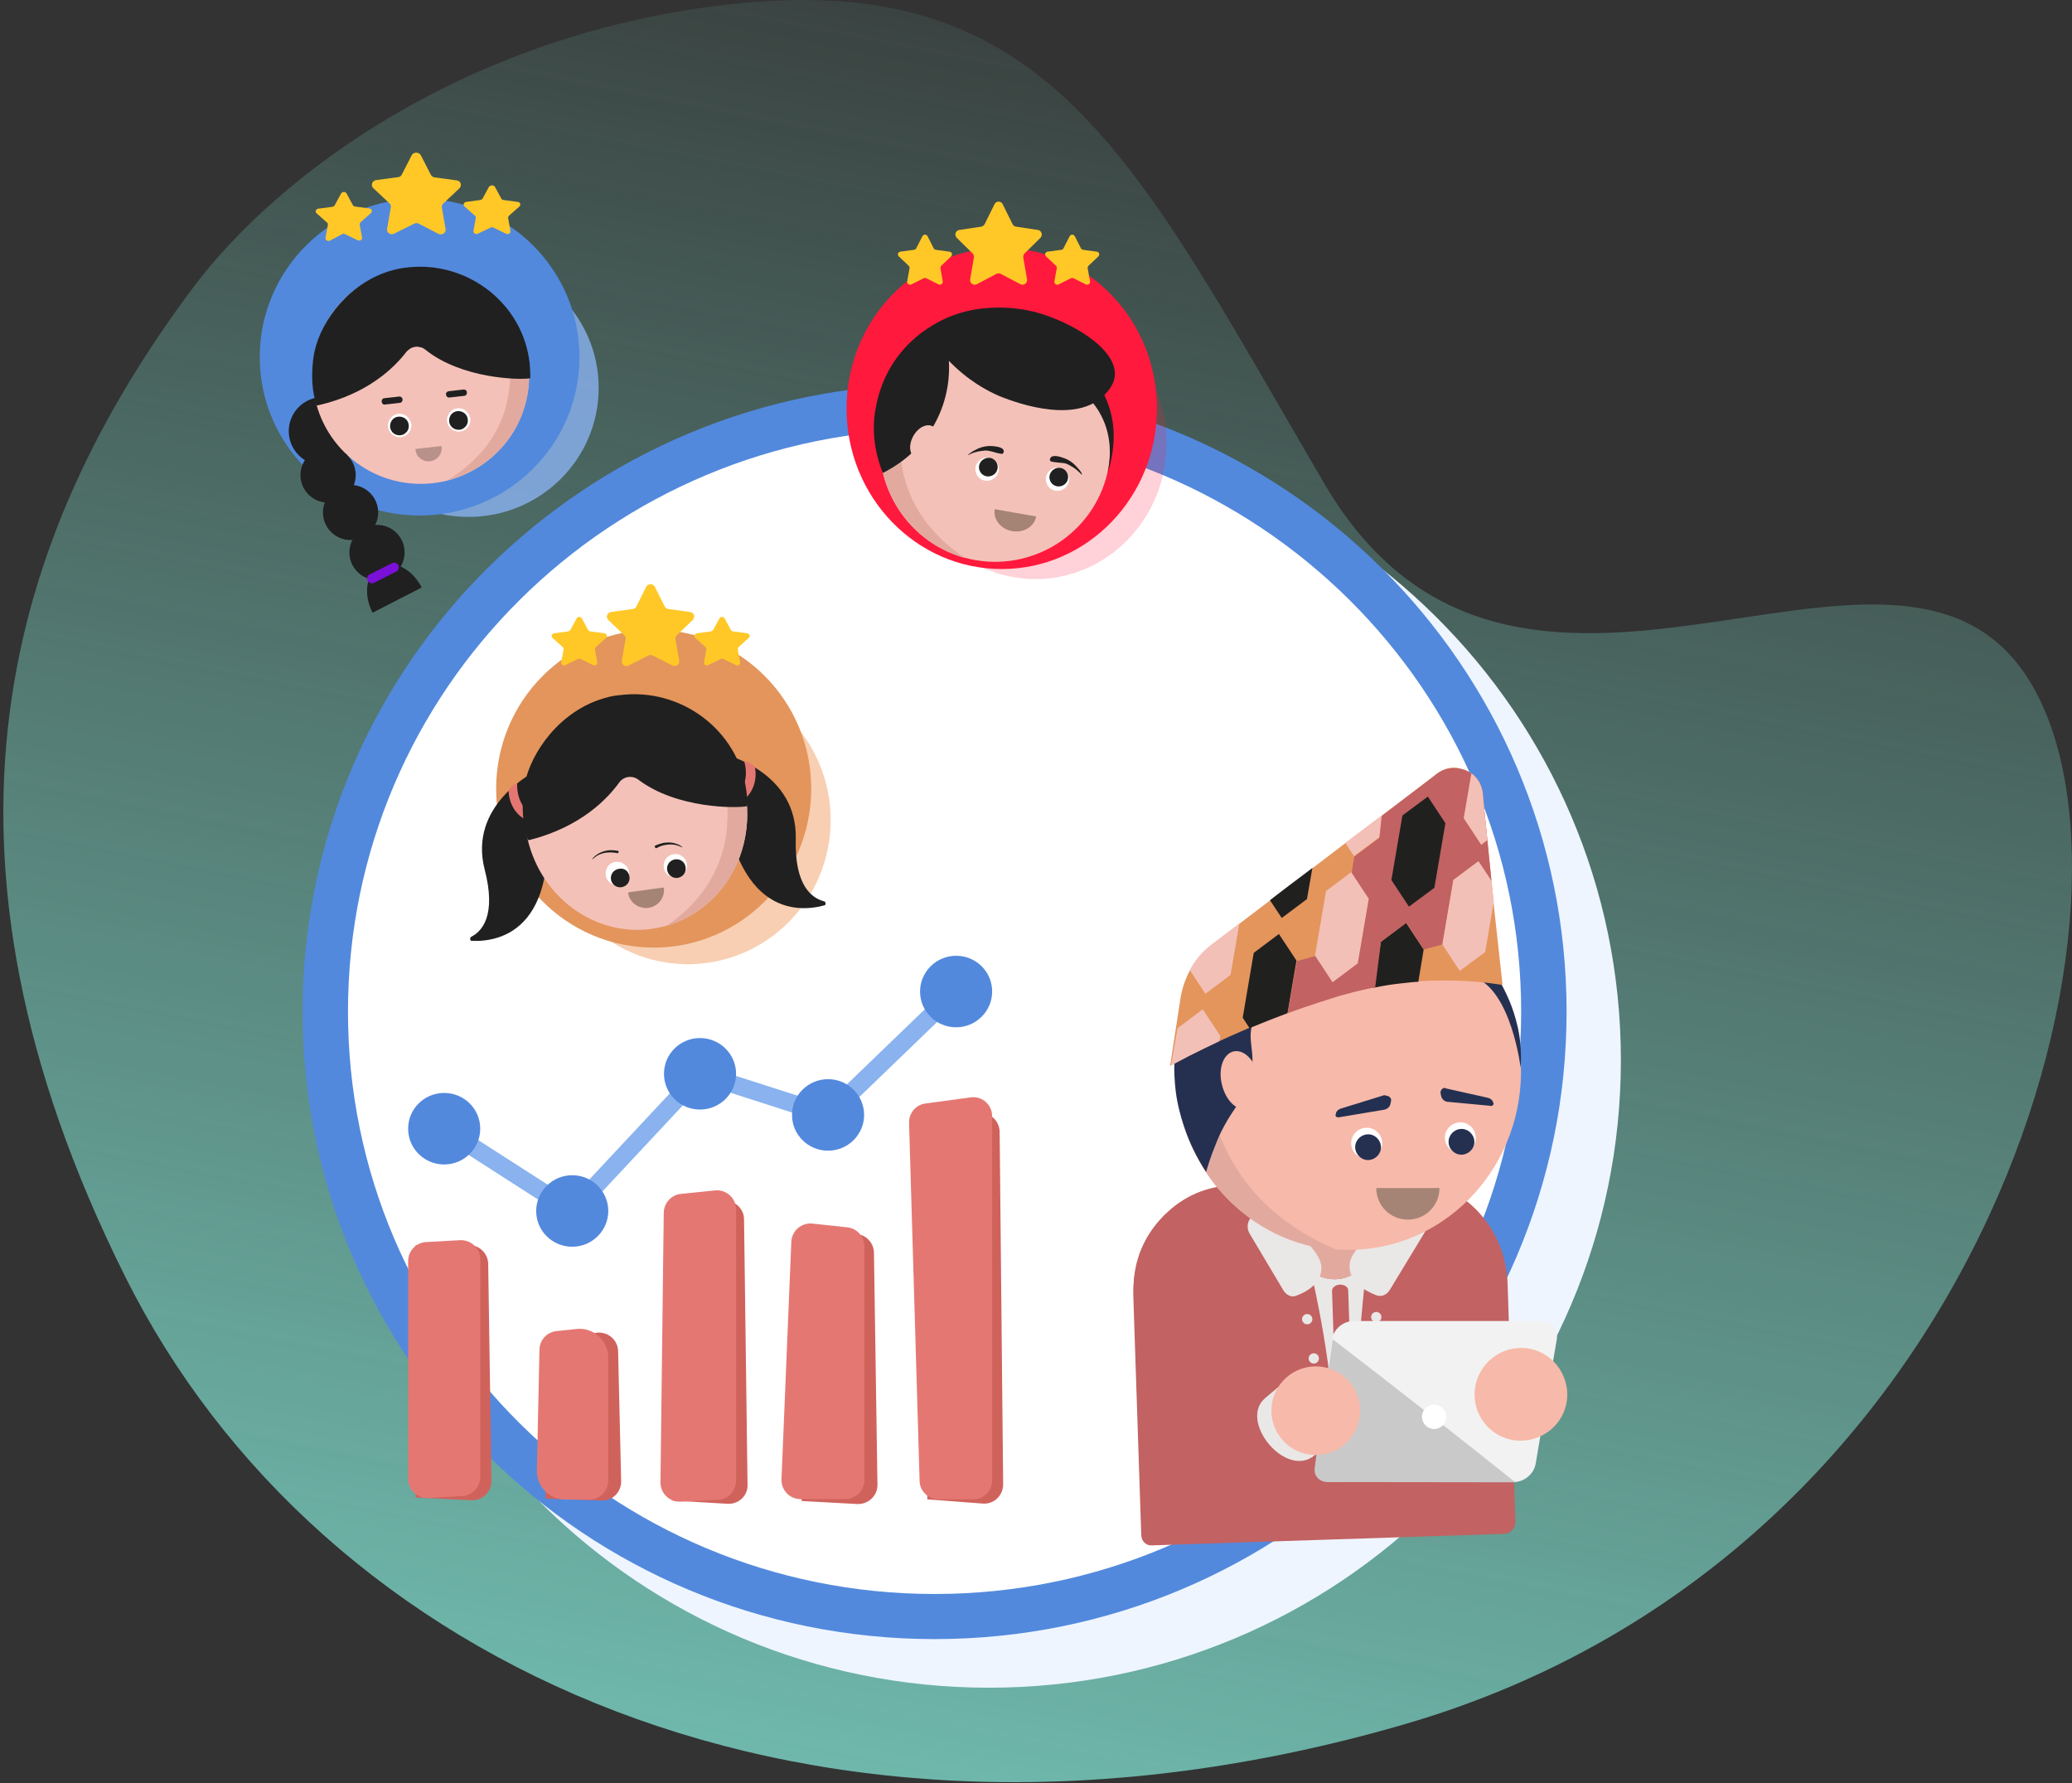 <svg width="351" height="302" viewBox="0 0 351 302" fill="none" xmlns="http://www.w3.org/2000/svg">
<rect x="0" y="0" width="351" height="302" fill="#333333" stroke="none"/>
<path opacity="0.8" d="M32.792 48.606C1.305 90.642 -15.02 143.653 21.204 216.229C54.236 282.408 137.716 321.143 237.867 292.068C338.312 262.912 366.402 150.618 343.525 114.882C320.65 79.147 256.746 137.269 224.324 81.876C191.902 26.481 177.861 -5.524 123.065 0.789C78.317 5.943 46.66 30.092 32.792 48.606Z" fill="url(#paint0_linear)"/>
<path d="M167.518 285.86C226.647 285.86 274.58 238.277 274.58 179.582C274.58 120.886 226.647 73.304 167.518 73.304C108.389 73.304 60.456 120.886 60.456 179.582C60.456 238.277 108.389 285.86 167.518 285.86Z" fill="#EEF5FF"/>
<path d="M158.319 277.626C217.447 277.626 265.381 230.044 265.381 171.348C265.381 112.653 217.447 65.07 158.319 65.07C99.19 65.07 51.256 112.653 51.256 171.348C51.256 230.044 99.19 277.626 158.319 277.626Z" fill="#5289DD"/>
<path d="M158.319 269.987C213.199 269.987 257.688 225.825 257.688 171.348C257.688 116.872 213.199 72.71 158.319 72.71C103.438 72.71 58.949 116.872 58.949 171.348C58.949 225.825 103.438 269.987 158.319 269.987Z" fill="white"/>
<path fill-rule="evenodd" clip-rule="evenodd" d="M79.925 192.406L93.923 201.392L92.257 203.885L78.26 194.9L79.925 192.406Z" fill="#89B2EF"/>
<path fill-rule="evenodd" clip-rule="evenodd" d="M123.424 181.838L136.391 185.994L135.439 188.844L122.512 184.688L123.424 181.838Z" fill="#89B2EF"/>
<path fill-rule="evenodd" clip-rule="evenodd" d="M157.605 170.042L159.706 172.18L144.599 186.746L142.497 184.608L157.605 170.042Z" fill="#89B2EF"/>
<path fill-rule="evenodd" clip-rule="evenodd" d="M114.383 184.213L116.604 186.231L101.139 202.777L98.919 200.758L114.383 184.213Z" fill="#89B2EF"/>
<path fill-rule="evenodd" clip-rule="evenodd" d="M70.409 210.891H79.45C81.234 210.891 82.661 212.316 82.701 214.058L83.256 250.83C83.296 252.69 81.71 254.194 79.846 254.115L70.409 253.64V210.891Z" fill="#D0625C"/>
<path fill-rule="evenodd" clip-rule="evenodd" d="M113.749 203.37H122.79C124.574 203.37 126.002 204.756 126.041 206.458L126.636 251.542C126.676 253.362 125.09 254.827 123.226 254.708L113.828 254.154V203.37H113.749Z" fill="#D0625C"/>
<path fill-rule="evenodd" clip-rule="evenodd" d="M135.756 208.991H144.797C146.582 208.991 148.009 210.416 148.049 212.158L148.643 251.463C148.683 253.323 147.097 254.828 145.233 254.748L135.796 254.234V208.991H135.756Z" fill="#D0625C"/>
<path fill-rule="evenodd" clip-rule="evenodd" d="M157.089 188.488H166.091C167.875 188.488 169.302 189.913 169.342 191.694L169.937 251.423C169.937 253.323 168.351 254.827 166.447 254.669L157.089 253.956V188.488Z" fill="#D0625C"/>
<path fill-rule="evenodd" clip-rule="evenodd" d="M92.416 227.555L100.822 225.774C102.805 225.378 104.669 226.843 104.708 228.861L105.224 250.869C105.263 252.729 103.757 254.234 101.893 254.154L92.416 253.838V227.555Z" fill="#D0625C"/>
<path fill-rule="evenodd" clip-rule="evenodd" d="M69.14 213.583C69.14 211.881 70.488 210.456 72.193 210.377L77.942 210.06C79.806 209.981 81.353 211.445 81.353 213.266V250.196C81.353 251.898 80.004 253.323 78.299 253.402L72.55 253.719C70.686 253.798 69.14 252.334 69.14 250.513V213.583Z" fill="#E57772"/>
<path fill-rule="evenodd" clip-rule="evenodd" d="M91.385 228.584C91.425 226.962 92.654 225.616 94.28 225.457L97.65 225.101C100.505 224.785 103.043 227.041 103.043 229.93V250.75C103.043 252.532 101.615 253.996 99.791 253.996H95.787C93.05 253.996 90.87 251.78 90.949 249.048L91.385 228.584Z" fill="#E57772"/>
<path fill-rule="evenodd" clip-rule="evenodd" d="M112.44 205.389C112.48 203.766 113.709 202.381 115.335 202.223L121.124 201.629C123.028 201.431 124.693 202.935 124.693 204.835V250.83C124.693 252.532 123.345 253.957 121.64 254.036L115.295 254.352C113.432 254.432 111.885 252.967 111.885 251.107L112.44 205.389Z" fill="#E57772"/>
<path fill-rule="evenodd" clip-rule="evenodd" d="M134.051 210.337C134.131 208.477 135.756 207.052 137.62 207.25L143.528 207.883C145.154 208.041 146.423 209.427 146.423 211.089V250.671C146.423 252.452 144.995 253.917 143.171 253.917H135.598C133.774 253.917 132.307 252.373 132.386 250.552L134.051 210.337Z" fill="#E57772"/>
<path fill-rule="evenodd" clip-rule="evenodd" d="M153.997 190.19C153.957 188.527 155.146 187.102 156.812 186.905L164.425 185.875C166.368 185.598 168.073 187.102 168.073 189.082V250.711C168.073 252.492 166.646 253.957 164.822 253.957H158.993C157.248 253.957 155.821 252.571 155.781 250.83L153.997 190.19Z" fill="#E57772"/>
<path fill-rule="evenodd" clip-rule="evenodd" d="M81.353 191.179C81.353 194.504 78.617 197.235 75.246 197.235C71.876 197.235 69.14 194.544 69.14 191.179C69.14 187.815 71.876 185.123 75.246 185.123C78.617 185.123 81.353 187.815 81.353 191.179Z" fill="#5289DD"/>
<path fill-rule="evenodd" clip-rule="evenodd" d="M168.073 167.944C168.073 171.269 165.337 174.001 161.966 174.001C158.596 174.001 155.86 171.309 155.86 167.944C155.86 164.62 158.596 161.888 161.966 161.888C165.337 161.888 168.073 164.58 168.073 167.944Z" fill="#5289DD"/>
<path fill-rule="evenodd" clip-rule="evenodd" d="M146.383 188.844C146.383 192.169 143.647 194.9 140.276 194.9C136.906 194.9 134.17 192.208 134.17 188.844C134.17 185.479 136.906 182.788 140.276 182.788C143.647 182.788 146.383 185.519 146.383 188.844Z" fill="#5289DD"/>
<path fill-rule="evenodd" clip-rule="evenodd" d="M124.693 181.878C124.693 185.202 121.957 187.934 118.586 187.934C115.216 187.934 112.48 185.242 112.48 181.878C112.48 178.513 115.216 175.822 118.586 175.822C121.957 175.822 124.693 178.553 124.693 181.878Z" fill="#5289DD"/>
<path fill-rule="evenodd" clip-rule="evenodd" d="M103.043 205.112C103.043 208.437 100.307 211.169 96.936 211.169C93.566 211.169 90.83 208.477 90.83 205.112C90.83 201.788 93.566 199.056 96.936 199.056C100.307 199.056 103.043 201.788 103.043 205.112Z" fill="#5289DD"/>
<path opacity="0.81" d="M116.525 163.314C129.884 163.314 140.713 152.38 140.713 138.892C140.713 125.404 129.884 114.469 116.525 114.469C103.166 114.469 92.337 125.404 92.337 138.892C92.337 152.38 103.166 163.314 116.525 163.314Z" fill="#F7C4A1"/>
<path d="M110.736 160.503C125.474 160.503 137.422 148.452 137.422 133.587C137.422 118.722 125.474 106.671 110.736 106.671C95.997 106.671 84.049 118.722 84.049 133.587C84.049 148.452 95.997 160.503 110.736 160.503Z" fill="#E3955C"/>
<path fill-rule="evenodd" clip-rule="evenodd" d="M110.934 99.388L112.599 102.713C112.718 102.951 112.956 103.109 113.194 103.149L116.921 103.663C117.596 103.742 117.833 104.534 117.358 105.009L114.661 107.582C114.463 107.78 114.384 108.017 114.423 108.255L115.058 111.896C115.177 112.53 114.503 113.005 113.908 112.727L110.577 111.025C110.339 110.907 110.062 110.907 109.824 111.025L106.493 112.727C105.898 113.044 105.224 112.53 105.343 111.896L105.977 108.255C106.017 108.017 105.938 107.74 105.739 107.582L103.043 105.009C102.567 104.574 102.845 103.782 103.479 103.663L107.207 103.149C107.484 103.109 107.682 102.951 107.801 102.713L109.467 99.388C109.784 98.795 110.617 98.795 110.934 99.388Z" fill="#FFC827"/>
<path fill-rule="evenodd" clip-rule="evenodd" d="M98.562 104.732L99.633 106.711C99.712 106.83 99.831 106.948 100.029 106.948L102.369 107.265C102.765 107.305 102.964 107.78 102.646 108.057L100.941 109.6C100.822 109.719 100.783 109.877 100.783 109.996L101.179 112.173C101.258 112.569 100.822 112.846 100.465 112.648L98.364 111.619C98.205 111.54 98.047 111.54 97.888 111.619L95.786 112.648C95.43 112.846 94.993 112.529 95.073 112.173L95.469 109.996C95.509 109.838 95.43 109.68 95.311 109.6L93.606 108.057C93.288 107.78 93.487 107.305 93.883 107.265L96.223 106.948C96.381 106.909 96.54 106.83 96.619 106.711L97.69 104.732C97.848 104.415 98.364 104.415 98.562 104.732Z" fill="#FFC827"/>
<path fill-rule="evenodd" clip-rule="evenodd" d="M122.75 104.732L123.821 106.711C123.9 106.83 124.019 106.948 124.217 106.948L126.557 107.265C126.953 107.305 127.152 107.78 126.834 108.057L125.129 109.6C125.01 109.719 124.971 109.877 124.971 109.996L125.367 112.173C125.446 112.569 125.01 112.846 124.653 112.648L122.552 111.619C122.393 111.54 122.235 111.54 122.076 111.619L119.974 112.648C119.618 112.846 119.181 112.529 119.261 112.173L119.657 109.996C119.697 109.838 119.618 109.68 119.499 109.6L117.794 108.057C117.476 107.78 117.675 107.305 118.071 107.265L120.411 106.948C120.569 106.909 120.728 106.83 120.807 106.711L121.878 104.732C122.036 104.415 122.552 104.415 122.75 104.732Z" fill="#FFC827"/>
<path opacity="0.81" d="M79.37 87.553C91.546 87.553 101.417 77.771 101.417 65.704C101.417 53.637 91.546 43.855 79.37 43.855C67.194 43.855 57.323 53.637 57.323 65.704C57.323 77.771 67.194 87.553 79.37 87.553Z" fill="#89B2EF"/>
<path d="M71.083 87.316C86.04 87.316 98.165 75.301 98.165 60.479C98.165 45.658 86.04 33.643 71.083 33.643C56.125 33.643 44 45.658 44 60.479C44 75.301 56.125 87.316 71.083 87.316Z" fill="#5289DD"/>
<path fill-rule="evenodd" clip-rule="evenodd" d="M71.281 26.28L72.986 29.605C73.105 29.843 73.343 30.001 73.581 30.04L77.388 30.555C78.062 30.634 78.299 31.426 77.824 31.901L75.088 34.474C74.889 34.672 74.81 34.909 74.85 35.147L75.484 38.788C75.603 39.421 74.889 39.896 74.295 39.619L70.924 37.878C70.686 37.759 70.409 37.759 70.171 37.878L66.76 39.58C66.166 39.896 65.452 39.382 65.571 38.748L66.205 35.107C66.245 34.87 66.166 34.592 65.968 34.434L63.231 31.861C62.756 31.426 63.033 30.634 63.668 30.515L67.474 30.001C67.752 29.961 67.95 29.803 68.069 29.565L69.774 26.241C70.091 25.726 70.964 25.726 71.281 26.28Z" fill="#FFC827"/>
<path fill-rule="evenodd" clip-rule="evenodd" d="M58.711 32.772L59.782 34.751C59.861 34.87 60.02 34.988 60.178 34.988L62.558 35.305C62.994 35.345 63.152 35.82 62.835 36.097L61.09 37.64C60.971 37.759 60.932 37.917 60.932 38.036L61.328 40.213C61.408 40.609 60.971 40.886 60.575 40.688L58.434 39.659C58.275 39.58 58.117 39.58 57.958 39.659L55.896 40.767C55.499 40.926 55.063 40.649 55.143 40.253L55.539 38.076C55.579 37.917 55.499 37.759 55.38 37.68L53.636 36.136C53.319 35.859 53.517 35.384 53.913 35.345L56.292 35.028C56.451 34.988 56.61 34.909 56.689 34.79L57.76 32.811C57.998 32.416 58.513 32.416 58.711 32.772Z" fill="#FFC827"/>
<path fill-rule="evenodd" clip-rule="evenodd" d="M83.851 31.663L84.921 33.642C85.001 33.761 85.159 33.88 85.318 33.88L87.697 34.197C88.133 34.236 88.292 34.711 87.975 34.988L86.23 36.532C86.111 36.651 86.071 36.809 86.071 36.928L86.468 39.105C86.547 39.501 86.111 39.778 85.714 39.58L83.573 38.55C83.415 38.471 83.256 38.471 83.097 38.55L80.956 39.58C80.599 39.778 80.123 39.461 80.203 39.105L80.599 36.928C80.639 36.769 80.559 36.611 80.441 36.532L78.696 34.988C78.379 34.711 78.577 34.236 78.973 34.197L81.353 33.88C81.511 33.84 81.67 33.761 81.749 33.642L82.82 31.663C83.097 31.307 83.652 31.307 83.851 31.663Z" fill="#FFC827"/>
<path d="M175.409 98.082C187.672 98.082 197.614 87.786 197.614 75.085C197.614 62.384 187.672 52.087 175.409 52.087C163.145 52.087 153.203 62.384 153.203 75.085C153.203 87.786 163.145 98.082 175.409 98.082Z" fill="#FF193D" fill-opacity="0.2"/>
<path d="M169.699 96.38C184.218 96.38 195.989 84.206 195.989 69.187C195.989 54.169 184.218 41.994 169.699 41.994C155.179 41.994 143.409 54.169 143.409 69.187C143.409 84.206 155.179 96.38 169.699 96.38Z" fill="#FF193D"/>
<path fill-rule="evenodd" clip-rule="evenodd" d="M182.071 40.015L183.102 42.034C183.181 42.192 183.3 42.271 183.459 42.311L185.798 42.627C186.195 42.667 186.353 43.142 186.076 43.419L184.41 45.002C184.291 45.121 184.252 45.279 184.252 45.438L184.648 47.654C184.727 48.05 184.291 48.327 183.934 48.169L181.872 47.14C181.714 47.06 181.555 47.06 181.397 47.14L179.335 48.169C178.978 48.367 178.542 48.05 178.621 47.654L179.017 45.438C179.057 45.279 178.978 45.121 178.859 45.002L177.193 43.419C176.916 43.142 177.074 42.667 177.471 42.627L179.81 42.311C179.969 42.271 180.128 42.192 180.167 42.034L181.198 40.015C181.357 39.659 181.912 39.659 182.071 40.015Z" fill="#FFC827"/>
<path fill-rule="evenodd" clip-rule="evenodd" d="M157.129 40.015L158.16 42.034C158.239 42.192 158.358 42.271 158.517 42.311L160.856 42.627C161.253 42.667 161.411 43.142 161.134 43.419L159.468 45.002C159.349 45.121 159.31 45.279 159.31 45.438L159.706 47.654C159.785 48.05 159.349 48.327 158.992 48.169L156.93 47.14C156.772 47.06 156.613 47.06 156.455 47.14L154.393 48.169C154.036 48.367 153.6 48.05 153.679 47.654L154.076 45.438C154.115 45.279 154.036 45.121 153.917 45.002L152.251 43.419C151.974 43.142 152.133 42.667 152.529 42.627L154.869 42.311C155.027 42.271 155.186 42.192 155.225 42.034L156.256 40.015C156.455 39.659 156.97 39.659 157.129 40.015Z" fill="#FFC827"/>
<path fill-rule="evenodd" clip-rule="evenodd" d="M169.857 34.592L171.523 37.957C171.642 38.194 171.84 38.353 172.118 38.392L175.805 38.946C176.44 39.026 176.717 39.817 176.241 40.292L173.585 42.905C173.386 43.102 173.307 43.34 173.347 43.617L173.981 47.298C174.1 47.931 173.426 48.446 172.831 48.129L169.54 46.388C169.302 46.269 169.025 46.269 168.787 46.388L165.496 48.129C164.901 48.446 164.227 47.931 164.346 47.298L164.98 43.617C165.02 43.38 164.94 43.102 164.742 42.905L162.085 40.292C161.61 39.817 161.887 39.026 162.522 38.946L166.209 38.392C166.447 38.353 166.685 38.194 166.804 37.957L168.47 34.592C168.747 33.999 169.58 33.999 169.857 34.592Z" fill="#FFC827"/>
<path fill-rule="evenodd" clip-rule="evenodd" d="M193.332 260.052C193.372 261.042 194.165 261.794 195.037 261.754L254.777 259.801C255.881 259.765 256.747 258.841 256.711 257.737L255.389 217.423C255.071 207.408 247.101 199.531 237.664 199.848L208.519 200.798C199.082 201.115 191.667 209.506 191.984 219.52L193.332 260.052Z" fill="#C26262"/>
<path d="M231.558 213.781C231.042 218.372 230.606 223.043 230.209 227.832C229.654 234.64 229.258 241.251 229.02 247.663C228.187 247.703 227.354 247.703 226.522 247.742C226.284 242.517 225.808 236.54 224.817 229.97C224.024 224.468 223.032 219.56 222.081 215.324C222.596 215.72 224.103 216.71 226.244 216.67C229.456 216.591 231.32 214.097 231.558 213.781Z" fill="#EAE7E7"/>
<path fill-rule="evenodd" clip-rule="evenodd" d="M226.204 216.671C229.892 216.552 232.826 213.464 232.707 209.744L232.667 208.279C232.548 204.598 229.456 201.669 225.728 201.788C222.041 201.906 219.106 204.994 219.225 208.715L219.265 210.179C219.384 213.939 222.516 216.789 226.204 216.671Z" fill="#E2AA9F"/>
<path fill-rule="evenodd" clip-rule="evenodd" d="M214.824 205.271C214.031 204.717 213 204.954 212.405 205.627L211.89 206.26C211.255 207.012 211.176 208.121 211.691 208.952L217.441 218.61C217.917 219.362 218.789 219.797 219.543 219.481C221.287 218.847 224.063 217.343 223.825 214.493C223.587 211.327 217.6 207.052 214.824 205.271Z" fill="#EAE7E7"/>
<path fill-rule="evenodd" clip-rule="evenodd" d="M237.981 204.994C238.814 204.479 239.845 204.677 240.519 205.429L241.074 206.062C241.748 206.814 241.827 207.962 241.312 208.793L235.404 218.531C234.928 219.283 234.055 219.718 233.183 219.402C231.359 218.689 228.464 217.185 228.623 214.216C228.901 210.931 235.086 206.735 237.981 204.994Z" fill="#EAE7E7"/>
<path fill-rule="evenodd" clip-rule="evenodd" d="M197.575 205.548C201.382 205.429 204.594 208.398 204.712 212.198L206.021 251.74C206.14 255.223 203.364 258.232 199.796 258.35C196.306 258.469 193.292 255.698 193.174 252.136L192.063 218.65C191.865 213.464 194.046 208.754 197.575 205.548Z" fill="#C26262"/>
<path d="M226.997 217.58C226.244 217.62 225.649 218.055 225.649 218.649L226.204 235.195C226.204 235.709 226.878 236.184 227.592 236.145C228.345 236.105 228.94 235.67 228.94 235.076L228.385 218.53C228.385 218.016 227.79 217.58 226.997 217.58Z" fill="#C26262"/>
<path fill-rule="evenodd" clip-rule="evenodd" d="M199.121 182.313C199.676 199.056 213.198 212.198 229.376 211.683C245.554 211.168 258.204 197.117 257.648 180.413C257.093 163.71 243.572 150.529 227.394 151.043C211.176 151.558 198.566 165.491 199.121 182.313Z" fill="#F7B9A9"/>
<path fill-rule="evenodd" clip-rule="evenodd" d="M199.122 182.115C198.884 174.634 201.223 167.707 205.268 162.285C201.421 181.324 203.959 202.262 226.601 211.762C211.652 210.773 199.637 198.067 199.122 182.115Z" fill="#E2AA9F"/>
<path fill-rule="evenodd" clip-rule="evenodd" d="M198.923 180.927C198.923 182.907 199.161 184.767 199.161 184.767C199.241 185.559 199.637 188.25 200.866 191.615C201.501 193.396 202.571 195.81 204.316 198.502C204.673 197.275 205.149 195.771 205.863 194.029C206.18 193.198 206.656 192.01 207.449 190.586C208.876 187.973 210.145 186.706 211.216 184.252C213.634 178.513 210.462 176.178 212.722 172.259C214.983 168.261 219.701 167.034 224.42 165.926C238.893 162.403 249.599 167.826 252.494 162.997C253.168 161.889 253.089 160.78 253.049 160.424C252.653 155.16 242.621 151.597 236.831 150.608C224.856 148.549 209.392 153.26 203.127 164.303C199.756 170.082 198.923 177.761 198.923 180.927Z" fill="#253051"/>
<path fill-rule="evenodd" clip-rule="evenodd" d="M206.972 183.619C207.607 186.35 209.431 188.171 211.176 187.815C212.881 187.459 213.832 184.925 213.198 182.273C212.563 179.542 210.739 177.721 208.995 178.078C207.25 178.473 206.338 180.967 206.972 183.619Z" fill="#F7B9A9"/>
<path fill-rule="evenodd" clip-rule="evenodd" d="M231.676 196.246C233.104 196.167 234.254 194.9 234.135 193.475C234.055 192.05 232.787 190.902 231.359 191.021C229.932 191.1 228.782 192.367 228.901 193.792C228.98 195.217 230.209 196.325 231.676 196.246Z" fill="white"/>
<path fill-rule="evenodd" clip-rule="evenodd" d="M231.874 196.484C233.064 196.404 234.016 195.375 233.936 194.188C233.857 193 232.826 192.05 231.636 192.13C230.447 192.209 229.495 193.238 229.574 194.425C229.654 195.613 230.685 196.563 231.874 196.484Z" fill="#253051"/>
<path fill-rule="evenodd" clip-rule="evenodd" d="M247.537 195.336C248.965 195.257 250.115 193.99 249.996 192.565C249.916 191.14 248.647 189.992 247.22 190.111C245.792 190.19 244.642 191.457 244.761 192.882C244.88 194.307 246.11 195.415 247.537 195.336Z" fill="white"/>
<path fill-rule="evenodd" clip-rule="evenodd" d="M247.696 195.573C248.886 195.494 249.837 194.465 249.758 193.277C249.679 192.09 248.648 191.14 247.458 191.219C246.269 191.298 245.317 192.327 245.396 193.515C245.436 194.702 246.506 195.652 247.696 195.573Z" fill="#253051"/>
<path fill-rule="evenodd" clip-rule="evenodd" d="M233.144 201.233C233.144 204.242 235.562 206.577 238.497 206.577C241.51 206.577 243.85 204.162 243.85 201.233H233.144Z" fill="#A58476"/>
<path fill-rule="evenodd" clip-rule="evenodd" d="M245.198 184.411L252.097 185.954C252.454 186.073 252.771 186.271 252.89 186.588L252.97 186.746C253.089 186.984 252.97 187.221 252.732 187.3C252.652 187.3 252.573 187.379 252.494 187.3L245.277 186.627C244.722 186.588 244.325 186.232 244.167 185.757L244.048 185.242C243.929 184.846 244.206 184.332 244.722 184.252C244.881 184.371 245.079 184.371 245.198 184.411Z" fill="#243051"/>
<path fill-rule="evenodd" clip-rule="evenodd" d="M234.293 185.558L227.116 187.775C226.759 187.894 226.402 188.171 226.323 188.527L226.284 188.725C226.165 188.963 226.284 189.2 226.601 189.24C226.64 189.24 226.799 189.279 226.839 189.24L234.412 187.973C234.928 187.894 235.404 187.538 235.523 187.063L235.642 186.508C235.761 186.033 235.364 185.638 234.888 185.598C234.571 185.479 234.412 185.479 234.293 185.558Z" fill="#243051"/>
<path fill-rule="evenodd" clip-rule="evenodd" d="M247.022 165.134C247.537 165.134 248.449 165.095 249.48 165.411C256.142 167.509 257.649 181.363 257.609 180.848C257.649 180.017 257.728 178.592 257.53 176.613C257.173 172.694 255.547 169.172 255.547 169.172C254.437 166.599 253.089 164.501 251.82 162.997C252.454 162.363 252.732 161.493 252.415 160.82C252.216 160.424 251.939 160.226 251.741 160.147C250.115 161.809 248.568 163.472 247.022 165.134Z" fill="#253051"/>
<path fill-rule="evenodd" clip-rule="evenodd" d="M198.215 180.546C198.252 180.505 198.292 180.503 198.37 180.46C199.379 179.941 200.387 179.383 201.396 178.864C203.105 177.998 204.815 177.172 206.565 176.343C207.771 175.776 208.978 175.249 210.186 174.722C210.537 174.588 210.847 174.416 211.199 174.282C211.354 174.196 211.55 174.148 211.705 174.062C213.85 173.177 215.996 172.332 218.144 171.526C219.98 170.853 221.818 170.219 223.697 169.623C224.558 169.348 225.419 169.074 226.28 168.799C226.828 168.617 227.378 168.474 227.927 168.332C228.867 168.054 229.81 167.815 230.753 167.616C231.382 167.47 232.011 167.324 232.602 167.219C232.641 167.218 232.641 167.218 232.681 167.216C232.76 167.213 232.877 167.168 232.956 167.164C233.625 167.017 234.295 166.909 234.925 166.802C236.265 166.586 237.569 166.451 238.912 166.314C239.346 166.256 239.782 166.237 240.218 166.218C242.355 166.086 244.456 166.036 246.602 166.102C249.065 166.154 251.495 166.367 253.932 166.737C254.132 166.768 254.332 166.799 254.532 166.83L254.53 166.791L253.151 154.211L253.007 152.711L252.653 149.121L251.961 142.296L251.545 138.193L251.182 134.405C251.105 133.537 250.792 132.718 250.285 132.027C249.989 131.603 249.657 131.261 249.249 131.001C248.756 130.626 248.229 130.372 247.628 130.239C247.589 130.241 247.547 130.203 247.508 130.205C246.182 129.826 244.685 130.088 243.493 130.972L241.918 132.188L234.349 137.942L234.043 138.193L232.89 139.075L232.198 139.58L230.353 140.967L227.893 142.816L223.321 146.302L222.322 147.058L218.364 150.042L216.328 151.595L215.137 152.518L209.951 156.466L205.339 159.953C203.763 161.13 202.48 162.651 201.563 164.395C200.791 165.815 200.264 167.383 199.979 169.059L198.215 180.546Z" fill="#E3955C"/>
<path fill-rule="evenodd" clip-rule="evenodd" d="M244.313 159.938L247.286 164.445L251.592 161.249L253.048 152.707L252.656 149.158L252.654 149.119L250.487 145.805L246.181 149.001L244.313 159.938Z" fill="#F3C0B7"/>
<path fill-rule="evenodd" clip-rule="evenodd" d="M232.645 167.295C232.685 167.294 232.685 167.294 232.724 167.292C232.803 167.288 232.921 167.244 233 167.24C233.668 167.093 234.338 166.985 234.968 166.878C236.308 166.662 237.612 166.527 238.956 166.39C239.39 166.331 239.825 166.313 240.261 166.294L241.175 160.826L238.202 156.319L233.935 159.514L232.645 167.295Z" fill="#20201F"/>
<path fill-rule="evenodd" clip-rule="evenodd" d="M227.893 142.777L229.378 145.011L233.645 141.817L234.309 137.905L234.003 138.156L232.85 139.038L232.197 139.541L230.352 140.928L227.893 142.777Z" fill="#F3C0B7"/>
<path fill-rule="evenodd" clip-rule="evenodd" d="M215.135 152.479L217.131 155.484L221.398 152.289L222.32 147.019L218.362 150.003L216.326 151.556L215.135 152.479Z" fill="#20201F"/>
<path fill-rule="evenodd" clip-rule="evenodd" d="M210.519 172.369L211.668 174.142C213.812 173.257 215.958 172.412 218.106 171.607L219.625 162.706L216.652 158.198L212.385 161.393L210.519 172.369Z" fill="#20201F"/>
<path fill-rule="evenodd" clip-rule="evenodd" d="M201.558 164.316L204.192 168.324L208.459 165.129L209.947 156.427L205.336 159.914C203.76 161.092 202.475 162.573 201.558 164.316Z" fill="#F3C0B7"/>
<path fill-rule="evenodd" clip-rule="evenodd" d="M198.367 180.46C199.376 179.941 200.384 179.383 201.393 178.864C203.102 177.998 204.812 177.171 206.562 176.343L206.723 175.465L203.749 170.957L199.482 174.152L198.367 180.46Z" fill="#F3C0B7"/>
<path fill-rule="evenodd" clip-rule="evenodd" d="M218.148 171.605C219.984 170.931 221.822 170.298 223.701 169.702C224.562 169.427 225.423 169.152 226.285 168.877C226.832 168.695 227.382 168.553 227.931 168.41C228.872 168.132 229.814 167.893 230.758 167.694C231.386 167.548 232.015 167.402 232.606 167.298C232.645 167.296 232.645 167.296 232.685 167.294C232.764 167.291 232.881 167.246 232.96 167.243L233.935 159.514L238.202 156.32L241.175 160.827L244.313 159.979L246.181 149.042L250.448 145.848L252.655 149.16L251.963 142.335L251.547 138.233L251.184 134.445C251.107 133.576 250.794 132.758 250.287 132.066C249.991 131.643 249.659 131.301 249.251 131.041C248.758 130.666 248.231 130.411 247.63 130.279C247.591 130.28 247.549 130.243 247.51 130.244C246.184 129.865 244.687 130.128 243.495 131.011L241.921 132.228L234.352 137.982L234.045 138.233L233.688 141.893L229.421 145.088L228.983 147.801L224.716 150.996L222.848 161.933L219.71 162.781L218.148 171.605Z" fill="#C26262"/>
<path fill-rule="evenodd" clip-rule="evenodd" d="M247.953 138.585L250.926 143.093L251.963 142.295L251.547 138.193L251.185 134.405C251.108 133.536 250.794 132.718 250.288 132.027C249.992 131.603 249.66 131.261 249.252 131.001L247.953 138.585Z" fill="#F3C0B7"/>
<path fill-rule="evenodd" clip-rule="evenodd" d="M235.706 149.057L237.574 138.121L241.88 134.924L244.853 139.432L242.985 150.368L238.679 153.565L235.706 149.057Z" fill="#20201F"/>
<path fill-rule="evenodd" clip-rule="evenodd" d="M222.765 161.857L224.633 150.921L228.899 147.726L231.872 152.234L230.005 163.17L225.738 166.365L222.765 161.857Z" fill="#F3C0B7"/>
<path d="M233.143 223.953C233.625 223.953 234.016 223.564 234.016 223.083C234.016 222.602 233.625 222.212 233.143 222.212C232.662 222.212 232.271 222.602 232.271 223.083C232.271 223.564 232.662 223.953 233.143 223.953Z" fill="#EAE7E7"/>
<path d="M232.509 230.643C232.991 230.643 233.381 230.253 233.381 229.772C233.381 229.291 232.991 228.901 232.509 228.901C232.027 228.901 231.637 229.291 231.637 229.772C231.637 230.253 232.027 230.643 232.509 230.643Z" fill="#EAE7E7"/>
<path d="M222.556 230.959C223.038 230.959 223.428 230.569 223.428 230.089C223.428 229.608 223.038 229.218 222.556 229.218C222.074 229.218 221.684 229.608 221.684 230.089C221.684 230.569 222.074 230.959 222.556 230.959Z" fill="#EAE7E7"/>
<path d="M221.446 224.309C221.927 224.309 222.318 223.92 222.318 223.439C222.318 222.958 221.927 222.568 221.446 222.568C220.964 222.568 220.573 222.958 220.573 223.439C220.573 223.92 220.964 224.309 221.446 224.309Z" fill="#EAE7E7"/>
<path fill-rule="evenodd" clip-rule="evenodd" d="M226.68 234.68C224.38 232.028 220.335 231.672 217.679 233.968C217.679 233.968 215.458 235.828 214.308 236.817C209.748 240.696 217.877 250.592 222.715 246.475C223.825 245.565 225.966 243.705 225.966 243.705C228.702 241.449 228.98 237.411 226.68 234.68Z" fill="#EAE7E7"/>
<path d="M222.873 247.9L225.649 226.882C225.887 225.141 227.513 223.755 229.297 223.755H261.019C262.803 223.755 264.033 225.18 263.715 226.882L260.147 247.9C259.869 249.642 258.204 251.027 256.459 251.027H225.609C223.865 251.067 222.635 249.642 222.873 247.9Z" fill="#F2F2F2"/>
<path d="M225.768 226.843C236.276 234.918 246.586 242.992 256.697 251.067C246.11 251.067 235.523 251.027 224.896 251.027C223.508 251.027 222.516 249.959 222.715 248.613L225.768 226.843Z" fill="#C9C9C9"/>
<path d="M242.937 242.042C244.048 242.042 244.999 241.132 244.999 239.984C244.999 238.836 244.087 237.926 242.937 237.926C241.788 237.926 240.875 238.836 240.875 239.984C240.915 241.132 241.827 242.042 242.937 242.042Z" fill="white"/>
<path fill-rule="evenodd" clip-rule="evenodd" d="M230.408 238.678C230.526 242.834 227.315 246.278 223.151 246.436C218.988 246.594 215.538 243.349 215.379 239.192C215.26 235.036 218.472 231.593 222.636 231.434C226.799 231.316 230.249 234.561 230.408 238.678Z" fill="#F7B9A9"/>
<path fill-rule="evenodd" clip-rule="evenodd" d="M250.075 238.322C251.304 242.518 255.587 244.932 259.79 243.705C263.993 242.478 266.412 238.203 265.182 234.007C263.953 229.812 259.671 227.397 255.468 228.624C251.344 229.851 248.925 234.166 250.075 238.322Z" fill="#F7B9A9"/>
<path fill-rule="evenodd" clip-rule="evenodd" d="M149.357 72.353C147.533 82.962 154.671 93.055 165.258 94.876C175.885 96.696 185.996 89.572 187.82 79.003C189.644 68.395 182.507 58.302 171.92 56.481C161.253 54.621 151.181 61.745 149.357 72.353Z" fill="#F4C1B8"/>
<path fill-rule="evenodd" clip-rule="evenodd" d="M149.238 71.601C150.071 66.733 152.529 62.577 155.94 59.648C150.864 71.364 149.714 85.297 163.474 94.519C153.759 91.828 147.454 82.011 149.238 71.601Z" fill="#E2AA9F"/>
<path fill-rule="evenodd" clip-rule="evenodd" d="M165.261 79.133C165.083 80.207 165.794 81.238 166.861 81.409C167.972 81.581 168.95 80.851 169.172 79.778C169.35 78.704 168.639 77.673 167.572 77.501C166.505 77.329 165.439 78.06 165.261 79.133Z" fill="white"/>
<path fill-rule="evenodd" clip-rule="evenodd" d="M165.855 78.873C165.721 79.733 166.303 80.55 167.153 80.679C168.004 80.808 168.855 80.249 168.989 79.346C169.123 78.486 168.541 77.669 167.691 77.54C166.84 77.454 166.034 78.013 165.855 78.873Z" fill="#202020"/>
<path fill-rule="evenodd" clip-rule="evenodd" d="M177.197 80.835C177.019 81.909 177.73 82.94 178.797 83.112C179.908 83.283 180.885 82.553 181.107 81.48C181.285 80.406 180.574 79.375 179.508 79.204C178.397 79.032 177.374 79.762 177.197 80.835Z" fill="white"/>
<path fill-rule="evenodd" clip-rule="evenodd" d="M177.791 80.572C177.656 81.429 178.238 82.244 179.089 82.373C179.94 82.502 180.79 81.944 180.924 81.043C181.059 80.186 180.477 79.371 179.626 79.242C178.776 79.114 177.97 79.714 177.791 80.572Z" fill="#202020"/>
<path fill-rule="evenodd" clip-rule="evenodd" d="M168.51 86.247C168.192 87.988 169.58 89.651 171.484 89.968C173.427 90.284 175.251 89.176 175.528 87.474L168.51 86.247Z" fill="#A58476"/>
<path fill-rule="evenodd" clip-rule="evenodd" d="M175.449 52.879C181.238 54.423 189.248 58.975 188.851 63.646C188.693 65.348 187.464 66.496 186.908 67.089C181.555 72.156 170.73 67.643 169.303 67.089C167.28 66.219 164.029 64.516 160.738 61.112C160.857 62.894 160.857 67.327 158.24 71.958C155.385 77.024 151.102 79.32 149.556 80.112C148.168 76.668 147.613 72.829 148.366 68.989C148.683 67.287 149.556 63.487 152.53 59.806C153.204 58.975 154.988 56.877 157.922 55.136C165.615 50.386 174.061 52.523 175.449 52.879Z" fill="#202020"/>
<path fill-rule="evenodd" clip-rule="evenodd" d="M165.179 76.233C165.694 75.956 166.725 75.441 168.153 75.56C168.51 75.599 169.818 75.678 170.017 76.272C170.056 76.391 170.056 76.707 169.858 76.826C169.779 76.905 169.699 76.866 169.62 76.866C169.105 76.826 167.994 76.43 167.439 76.351C167.043 76.272 166.765 76.312 166.21 76.391C164.822 76.549 163.989 77.143 163.95 77.103C163.989 77.024 164.465 76.589 165.179 76.233Z" fill="#202020"/>
<path fill-rule="evenodd" clip-rule="evenodd" d="M182.507 79.201C182.15 78.766 181.317 77.895 179.969 77.499C179.652 77.38 178.383 76.985 177.987 77.499C177.907 77.618 177.788 77.895 177.907 78.053C177.987 78.133 178.026 78.172 178.106 78.172C178.621 78.331 179.771 78.37 180.286 78.449C180.683 78.528 180.921 78.647 181.397 78.924C182.586 79.558 183.221 80.468 183.26 80.389C183.379 80.349 183.062 79.755 182.507 79.201Z" fill="#202020"/>
<path fill-rule="evenodd" clip-rule="evenodd" d="M184.728 67.762C185.322 68.435 185.957 69.266 186.472 70.256C188.653 74.293 187.979 78.449 187.622 80.112C188.336 77.934 189.446 73.501 187.82 68.712C187.424 67.604 186.948 66.614 186.472 65.783C185.877 66.416 185.283 67.089 184.728 67.762Z" fill="#202020"/>
<path fill-rule="evenodd" clip-rule="evenodd" d="M154.591 74.096C153.838 75.639 154.155 77.222 155.226 77.697C156.296 78.172 157.803 77.262 158.517 75.758C159.27 74.214 158.953 72.631 157.883 72.156C156.772 71.681 155.305 72.591 154.591 74.096Z" fill="#F4C1B8"/>
<path fill-rule="evenodd" clip-rule="evenodd" d="M91.742 130.262C91.742 130.183 91.663 130.104 91.584 130.144C89.997 130.896 79.331 136.516 82.106 147.283C84.129 155.08 81.631 157.772 79.807 158.682C79.569 158.801 79.608 159.355 79.886 159.355C84.486 159.593 96.421 157.772 91.663 131.964V131.925L91.742 130.262Z" fill="#202020"/>
<path d="M87.975 135.25C87.658 134.3 87.578 133.429 87.618 132.835C87.618 132.756 87.539 132.677 87.459 132.716C87.182 132.835 86.785 133.033 86.468 133.468C86.349 133.666 86.23 133.825 86.151 133.983C86.151 134.023 86.151 134.023 86.151 134.023C86.191 134.616 86.309 135.883 87.182 137.189C88.411 138.931 90.235 139.406 90.83 139.525C90.87 139.525 90.909 139.525 90.949 139.445C90.989 139.366 91.068 139.287 91.147 139.208C91.226 139.089 91.345 139.05 91.385 138.97C90.87 138.733 88.847 137.625 87.975 135.25Z" fill="#E57772"/>
<path fill-rule="evenodd" clip-rule="evenodd" d="M121.521 127.61C121.481 127.531 121.561 127.452 121.68 127.452C123.385 127.808 135.043 130.935 134.805 142.058C134.567 150.133 137.62 152.151 139.603 152.666C139.88 152.705 139.96 153.26 139.682 153.339C135.241 154.566 123.186 155.476 121.997 129.273V129.233L121.521 127.61Z" fill="#202020"/>
<path d="M126.319 131.608C126.438 130.579 126.28 129.748 126.121 129.154C126.081 129.075 126.161 128.996 126.28 128.996C126.597 129.035 127.033 129.154 127.43 129.51C127.628 129.629 127.747 129.787 127.866 129.946C127.866 129.985 127.905 129.946 127.905 129.985C127.985 130.54 128.183 131.846 127.588 133.31C126.795 135.289 125.13 136.16 124.575 136.398C124.535 136.437 124.495 136.398 124.416 136.358C124.376 136.279 124.257 136.239 124.178 136.2C124.059 136.121 123.98 136.081 123.861 136.041C124.297 135.606 126.042 134.102 126.319 131.608Z" fill="#E57772"/>
<path fill-rule="evenodd" clip-rule="evenodd" d="M126.399 135.091C127.866 146.016 120.689 155.951 110.339 157.336C100.03 158.722 90.434 151.003 89.006 140.078C87.539 129.154 94.716 119.219 105.065 117.833C115.375 116.448 124.931 124.166 126.399 135.091Z" fill="#F4C1B8"/>
<path fill-rule="evenodd" clip-rule="evenodd" d="M126.399 135.091C126.2 133.587 125.764 131.529 124.733 129.233C123.504 126.502 121.918 124.602 120.768 123.454C121.68 125.829 122.711 129.431 123.068 133.864C123.266 136.635 123.583 140.514 122.235 144.749C120.133 151.478 115.216 155.278 112.877 156.822C114.225 156.426 120.094 154.605 123.821 148.312C127.231 142.493 126.597 136.675 126.399 135.091Z" fill="#E2AA9F"/>
<path fill-rule="evenodd" clip-rule="evenodd" d="M102.171 118.309C103.558 117.873 104.669 117.754 104.907 117.754C115.256 116.369 125.05 123.613 126.438 133.943C126.557 134.775 126.597 135.606 126.597 136.437C126.597 136.516 126.557 136.556 126.517 136.556C124.773 136.912 114.621 136.991 108.118 132.044C107.127 131.291 105.66 131.489 104.907 132.519C102.924 135.289 98.403 140.039 89.799 142.256C89.72 142.256 89.64 142.295 89.561 142.295C89.521 142.256 89.442 142.256 89.402 142.216C89.085 141.187 88.847 140.118 88.689 139.01C88.689 139.01 88.292 136.041 88.808 133.073C89.918 127.254 94.914 120.486 102.171 118.309Z" fill="#202020"/>
<path fill-rule="evenodd" clip-rule="evenodd" d="M106.541 147.693C106.708 148.799 105.932 149.794 104.825 149.904C103.717 150.07 102.721 149.296 102.61 148.191C102.499 147.085 103.219 146.09 104.326 145.98C105.379 145.869 106.375 146.588 106.541 147.693Z" fill="white"/>
<path fill-rule="evenodd" clip-rule="evenodd" d="M112.322 150.33C112.401 150.33 112.52 150.409 112.48 150.488C112.599 152.111 111.489 153.536 109.824 153.774C108.198 153.972 106.691 152.903 106.414 151.32C106.414 151.241 106.453 151.122 106.533 151.122L112.322 150.33Z" fill="#A58476"/>
<path fill-rule="evenodd" clip-rule="evenodd" d="M106.633 148.486C106.766 149.346 106.166 150.14 105.299 150.272C104.431 150.405 103.631 149.809 103.498 148.949C103.364 148.089 103.964 147.295 104.832 147.162C105.766 146.964 106.499 147.559 106.633 148.486Z" fill="#202020"/>
<path fill-rule="evenodd" clip-rule="evenodd" d="M116.375 146.385C116.542 147.487 115.766 148.48 114.659 148.59C113.551 148.755 112.555 147.983 112.444 146.881C112.333 145.779 113.053 144.786 114.16 144.676C115.213 144.511 116.209 145.283 116.375 146.385Z" fill="white"/>
<path fill-rule="evenodd" clip-rule="evenodd" d="M116.15 146.892C116.283 147.757 115.683 148.556 114.816 148.689C113.949 148.822 113.148 148.223 113.015 147.358C112.881 146.493 113.482 145.694 114.349 145.561C115.216 145.428 116.016 145.96 116.15 146.892Z" fill="#202020"/>
<path d="M100.307 145.581C100.267 145.581 100.466 145.343 100.584 145.185C100.584 145.185 101.417 144.274 102.924 144.037C102.964 144.037 103.003 144.037 103.003 144.037C103.083 144.037 103.202 143.997 103.4 143.997C103.836 143.997 104.272 144.037 104.708 144.116C104.788 144.116 104.827 144.235 104.788 144.274L104.748 144.433C104.748 144.472 104.748 144.472 104.748 144.472C104.748 144.512 104.669 144.512 104.708 144.512C104.708 144.512 104.272 144.472 104.153 144.433C104.074 144.433 103.558 144.353 103.043 144.393C102.805 144.393 101.655 144.472 100.743 145.224C100.584 145.383 100.347 145.581 100.307 145.581Z" fill="#202020"/>
<path d="M115.613 143.522C115.613 143.482 115.415 143.324 115.216 143.205C115.216 143.205 114.185 142.533 112.678 142.73C112.639 142.73 112.599 142.73 112.599 142.73C112.52 142.73 112.401 142.77 112.203 142.81C111.766 142.928 111.37 143.047 110.973 143.245C110.894 143.285 110.894 143.364 110.934 143.443L111.013 143.601C111.013 143.641 111.053 143.601 111.053 143.641C111.092 143.641 111.132 143.68 111.092 143.68C111.092 143.68 111.529 143.522 111.608 143.443C111.687 143.403 112.163 143.205 112.639 143.126C112.877 143.087 113.987 142.849 115.097 143.324C115.296 143.403 115.613 143.562 115.613 143.522Z" fill="#202020"/>
<path d="M54.706 78.805C57.904 78.805 60.496 76.218 60.496 73.026C60.496 69.835 57.904 67.247 54.706 67.247C51.509 67.247 48.917 69.835 48.917 73.026C48.917 76.218 51.509 78.805 54.706 78.805Z" fill="#202020"/>
<path fill-rule="evenodd" clip-rule="evenodd" d="M89.521 61.666C89.799 64.041 89.561 66.495 88.887 68.791C88.213 71.087 87.103 73.264 85.556 75.124C84.049 76.984 82.186 78.568 80.044 79.716C77.943 80.864 75.603 81.616 73.224 81.853C63.152 82.922 54.112 75.639 53.041 65.545C52.763 63.17 53.001 60.716 53.675 58.42C54.349 56.125 55.46 53.948 57.006 52.087C58.513 50.227 60.377 48.644 62.518 47.496C64.62 46.348 66.959 45.596 69.338 45.358C79.37 44.25 88.411 51.573 89.521 61.666Z" fill="#F4C1B8"/>
<path fill-rule="evenodd" clip-rule="evenodd" d="M89.521 61.666C89.323 59.806 88.847 57.946 88.094 56.204C87.221 54.185 85.953 52.364 84.446 50.781C85.556 53.869 86.19 57.114 86.349 60.4C86.468 62.933 86.626 66.535 85.199 70.414C82.978 76.589 78.062 79.993 75.762 81.338C77.11 81.022 82.82 79.439 86.626 73.699C90.116 68.474 89.68 63.131 89.521 61.666Z" fill="#E2AA9F"/>
<path fill-rule="evenodd" clip-rule="evenodd" d="M66.562 45.754C67.435 45.517 68.307 45.358 69.219 45.279C79.291 44.211 88.649 51.494 89.72 61.547C89.799 62.339 89.839 63.17 89.839 63.962V64.002V64.041L89.799 64.081H89.759C88.054 64.358 78.22 64.2 72.035 59.212C71.797 59.014 71.559 58.895 71.242 58.816C70.924 58.737 70.647 58.698 70.369 58.737C70.092 58.777 69.814 58.856 69.537 59.014C69.299 59.172 69.061 59.37 68.862 59.568C66.84 62.22 62.359 66.693 53.953 68.633C53.874 68.633 53.794 68.672 53.715 68.672C53.675 68.633 53.636 68.633 53.556 68.593C53.279 67.564 53.081 66.535 52.962 65.466C52.803 63.566 52.882 61.627 53.239 59.727C54.389 54.106 59.425 47.654 66.562 45.754Z" fill="#202020"/>
<path fill-rule="evenodd" clip-rule="evenodd" d="M69.676 71.878C69.713 72.249 69.638 72.657 69.452 72.992C69.266 73.326 69.005 73.623 68.633 73.808C68.298 73.994 67.888 74.068 67.516 74.031C67.144 73.994 66.772 73.845 66.436 73.585C66.139 73.326 65.915 73.029 65.803 72.657C65.692 72.286 65.692 71.878 65.803 71.507C65.915 71.136 66.139 70.802 66.436 70.542C66.734 70.282 67.107 70.134 67.479 70.097C67.74 70.059 68 70.097 68.261 70.171C68.522 70.245 68.745 70.356 68.931 70.542C69.117 70.69 69.303 70.913 69.415 71.136C69.564 71.396 69.638 71.655 69.676 71.878Z" fill="white"/>
<path fill-rule="evenodd" clip-rule="evenodd" d="M79.678 70.944C79.715 71.315 79.641 71.723 79.455 72.057C79.269 72.391 79.008 72.688 78.636 72.874C78.3 73.059 77.891 73.133 77.519 73.096C77.146 73.059 76.774 72.911 76.439 72.651C76.141 72.391 75.918 72.094 75.806 71.723C75.694 71.352 75.694 70.944 75.806 70.572C75.918 70.201 76.141 69.867 76.439 69.607C76.737 69.347 77.109 69.199 77.481 69.162C77.742 69.125 78.003 69.162 78.263 69.236C78.524 69.31 78.747 69.422 78.933 69.607C79.12 69.756 79.306 69.978 79.418 70.201C79.566 70.461 79.641 70.721 79.678 70.944Z" fill="white"/>
<path fill-rule="evenodd" clip-rule="evenodd" d="M74.691 75.559H74.731C74.731 75.559 74.771 75.559 74.771 75.599L74.81 75.639V75.678C74.889 76.272 74.691 76.866 74.334 77.301C73.978 77.776 73.422 78.053 72.828 78.132C72.233 78.211 71.638 78.013 71.202 77.657C70.726 77.301 70.448 76.747 70.369 76.153C70.369 76.114 70.369 76.074 70.369 76.074C70.369 76.034 70.409 76.034 70.448 76.034L74.691 75.559Z" fill="#B7918A"/>
<path fill-rule="evenodd" clip-rule="evenodd" d="M69.236 71.965C69.273 72.185 69.236 72.368 69.2 72.588C69.126 72.771 69.053 72.991 68.906 73.138C68.76 73.285 68.613 73.431 68.43 73.541C68.247 73.651 68.027 73.688 67.844 73.725C67.441 73.761 67.002 73.651 66.672 73.395C66.342 73.138 66.123 72.735 66.086 72.332C66.049 71.928 66.159 71.488 66.416 71.158C66.672 70.828 67.075 70.608 67.478 70.572C67.881 70.535 68.32 70.645 68.65 70.902C68.98 71.158 69.2 71.525 69.236 71.965Z" fill="#202020"/>
<path fill-rule="evenodd" clip-rule="evenodd" d="M79.239 71.03C79.275 71.25 79.239 71.433 79.202 71.653C79.129 71.837 79.055 72.057 78.909 72.203C78.762 72.35 78.616 72.497 78.433 72.607C78.25 72.717 78.03 72.753 77.847 72.79C77.444 72.827 77.004 72.717 76.674 72.46C76.345 72.203 76.125 71.8 76.088 71.397C76.052 70.994 76.162 70.554 76.418 70.224C76.674 69.894 77.077 69.674 77.48 69.637C77.883 69.6 78.323 69.71 78.653 69.967C78.982 70.224 79.202 70.59 79.239 71.03Z" fill="#202020"/>
<path d="M76.04 66.258L78.498 65.981C78.815 65.941 79.093 66.179 79.093 66.456C79.132 66.772 78.894 67.05 78.617 67.05L76.159 67.327C75.841 67.366 75.564 67.129 75.564 66.852C75.484 66.575 75.722 66.297 76.04 66.258Z" fill="#202020"/>
<path d="M64.659 68.039C64.62 67.722 64.857 67.445 65.135 67.445L67.593 67.168C67.911 67.129 68.188 67.366 68.188 67.643C68.228 67.96 67.99 68.237 67.712 68.237L65.254 68.514C64.937 68.593 64.699 68.356 64.659 68.039Z" fill="#202020"/>
<path d="M55.578 85.139C58.163 85.139 60.257 83.047 60.257 80.468C60.257 77.888 58.163 75.797 55.578 75.797C52.994 75.797 50.899 77.888 50.899 80.468C50.899 83.047 52.994 85.139 55.578 85.139Z" fill="#202020"/>
<path d="M59.386 91.472C61.97 91.472 64.065 89.38 64.065 86.801C64.065 84.221 61.97 82.13 59.386 82.13C56.801 82.13 54.706 84.221 54.706 86.801C54.706 89.38 56.801 91.472 59.386 91.472Z" fill="#202020"/>
<path d="M63.866 98.24C66.45 98.24 68.545 96.149 68.545 93.57C68.545 90.99 66.45 88.899 63.866 88.899C61.282 88.899 59.187 90.99 59.187 93.57C59.187 96.149 61.282 98.24 63.866 98.24Z" fill="#202020"/>
<path d="M71.44 99.507C68.148 101.209 70.528 99.982 67.871 101.328C65.571 102.515 68.386 101.09 63.113 103.782C61.487 100.615 62.042 97.092 64.342 95.905C66.642 94.757 69.814 96.34 71.44 99.507Z" fill="#202020"/>
<path d="M62.637 97.29L66.404 95.39C66.801 95.192 67.276 95.351 67.475 95.747C67.673 96.142 67.514 96.617 67.118 96.815L63.351 98.715C62.954 98.913 62.478 98.755 62.28 98.359C62.082 97.963 62.24 97.488 62.637 97.29Z" fill="#7B10D9"/>
<defs>
<linearGradient id="paint0_linear" x1="144.232" y1="308.484" x2="210.679" y2="-27.732" gradientUnits="userSpaceOnUse">
<stop stop-color="#80DDCE"/>
<stop offset="1" stop-color="#80DDC7" stop-opacity="0"/>
</linearGradient>
</defs>
</svg>
